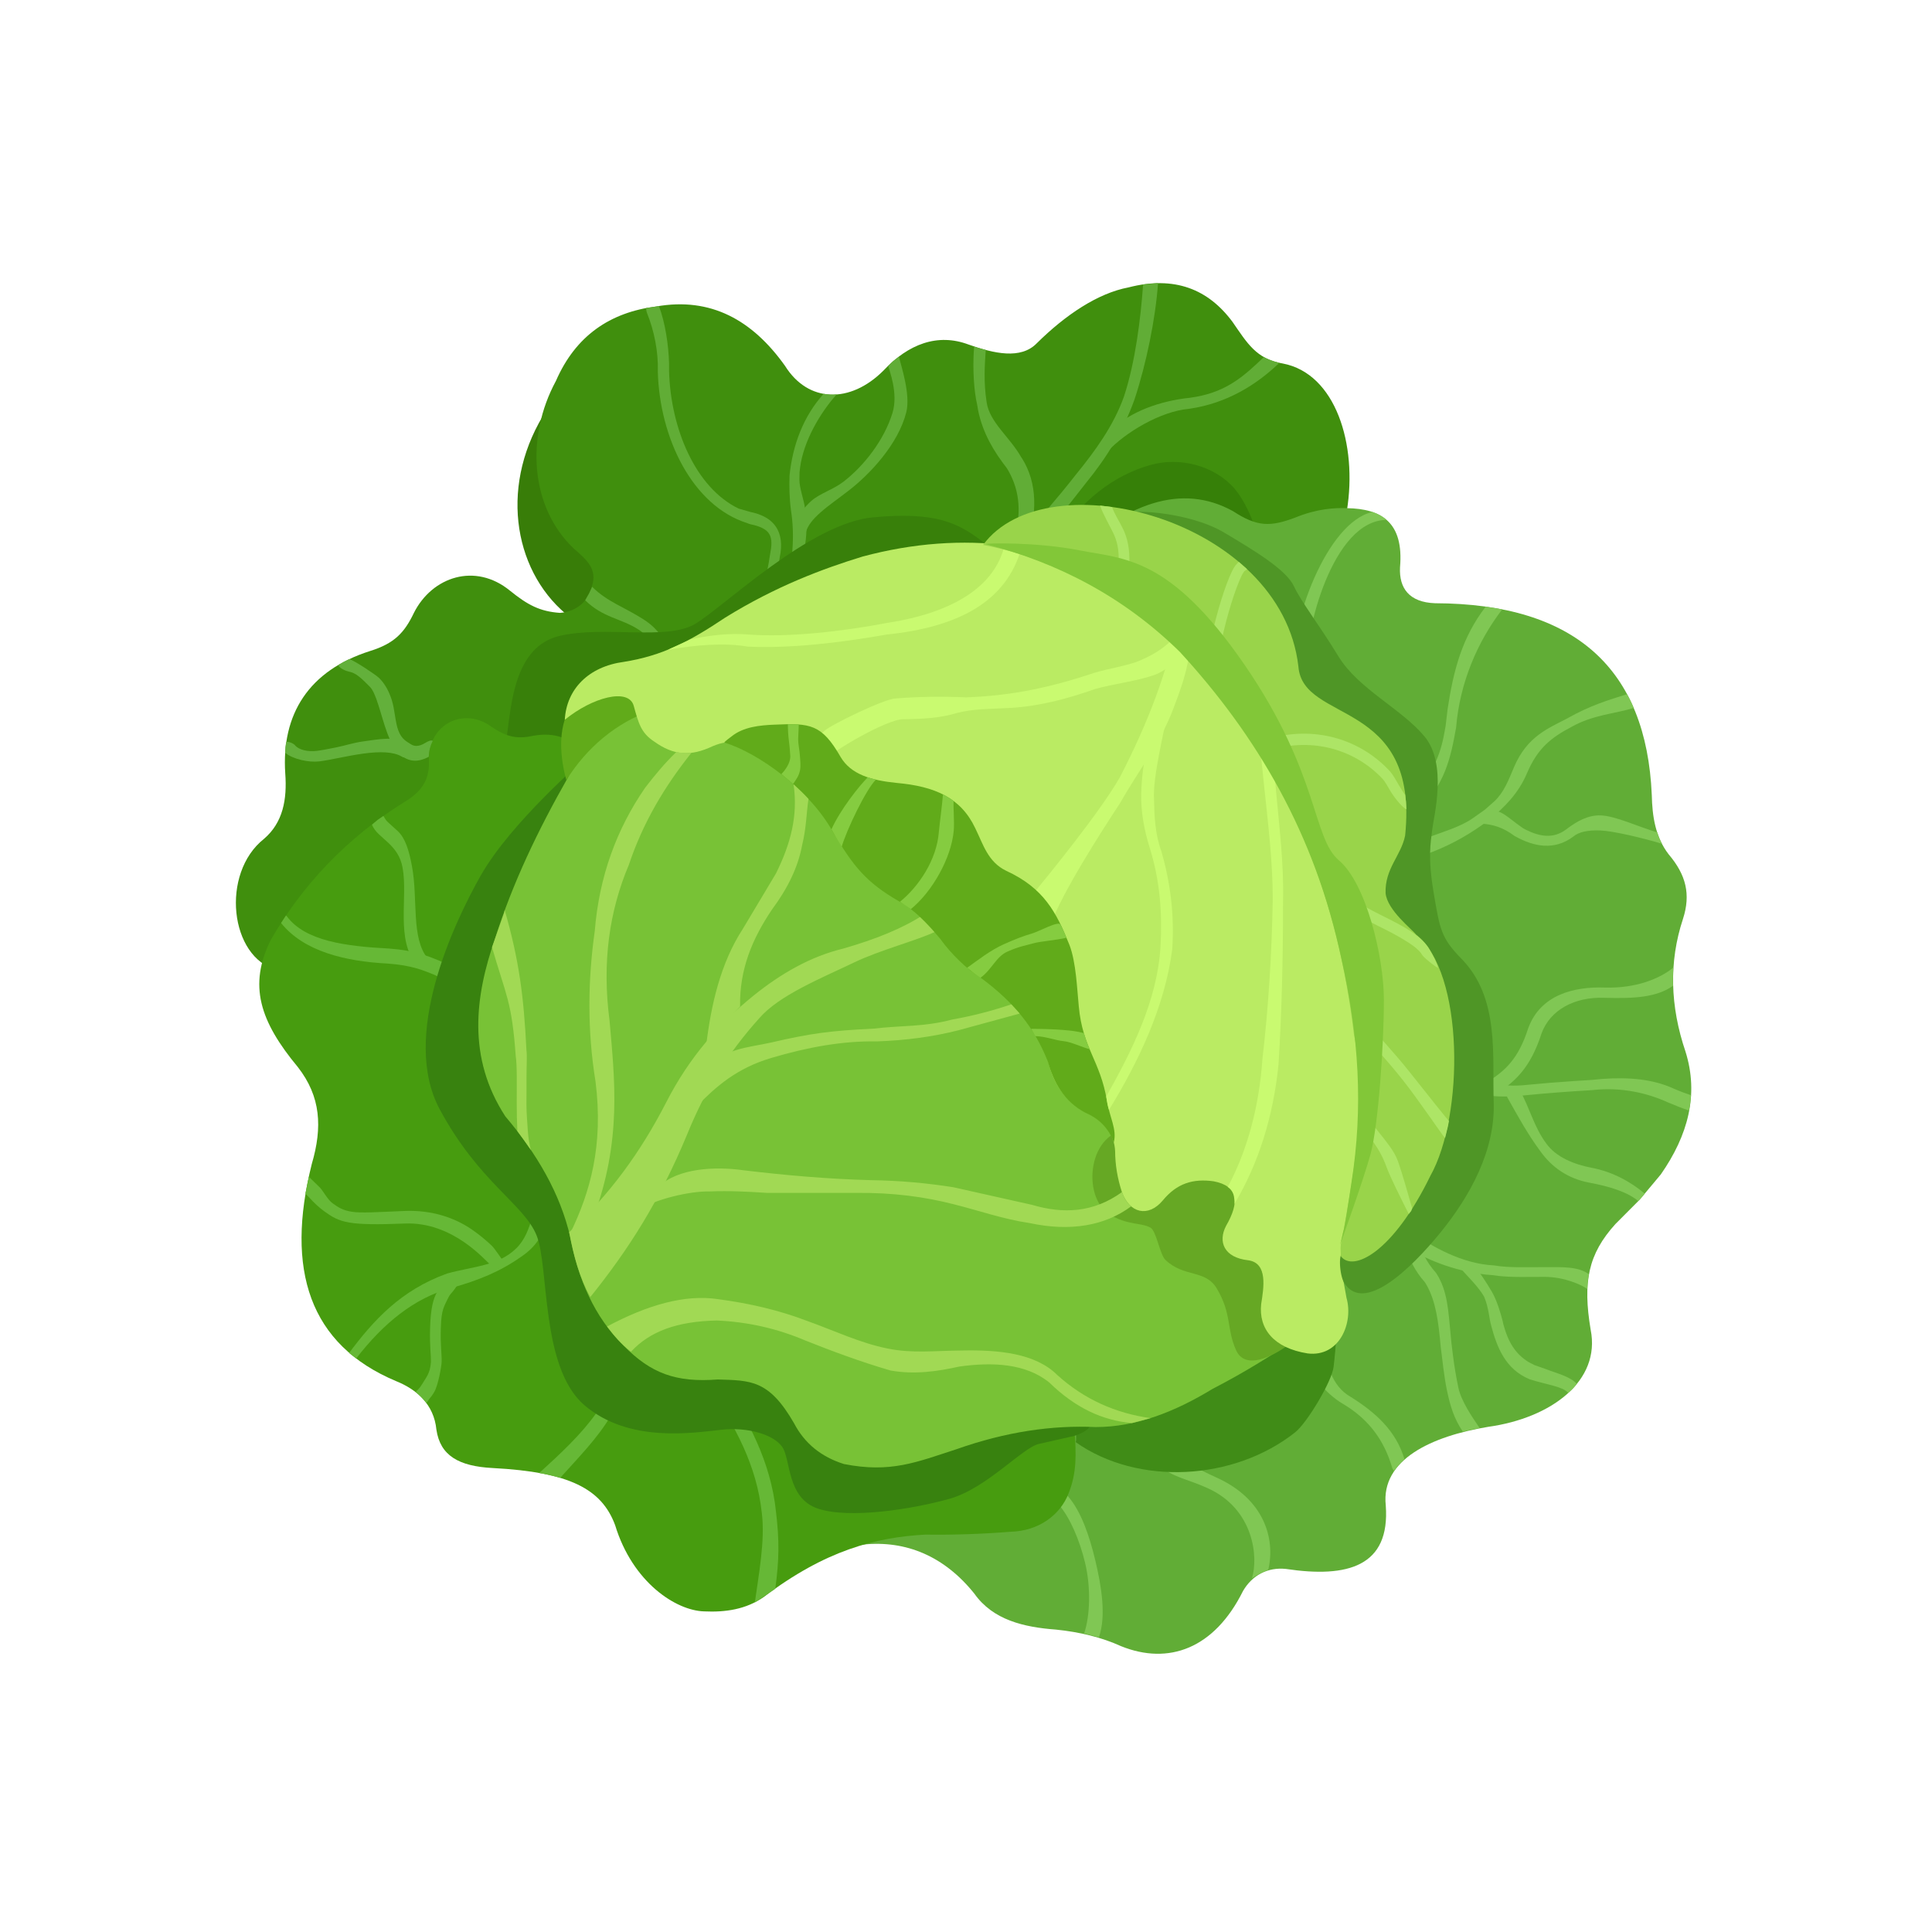 <?xml version="1.0" encoding="UTF-8" standalone="no"?>
<!-- Created with Inkscape (http://www.inkscape.org/) -->

<svg
   version="1.1"
   id="svg1"
   width="5333.333"
   height="5333.333"
   viewBox="0 0 5333.333 5333.333"
   sodipodi:docname="svg.svg"
   inkscape:version="1.3.2 (091e20ef0f, 2023-11-25)"
   xmlns:inkscape="http://www.inkscape.org/namespaces/inkscape"
   xmlns:sodipodi="http://sodipodi.sourceforge.net/DTD/sodipodi-0.dtd"
   xmlns="http://www.w3.org/2000/svg"
   xmlns:svg="http://www.w3.org/2000/svg">
  <defs
     id="defs1" />
  <sodipodi:namedview
     id="namedview1"
     pagecolor="#505050"
     bordercolor="#ffffff"
     borderopacity="1"
     inkscape:showpageshadow="0"
     inkscape:pageopacity="0"
     inkscape:pagecheckerboard="1"
     inkscape:deskcolor="#d1d1d1"
     inkscape:zoom="0.21243749"
     inkscape:cx="2664.3131"
     inkscape:cy="2666.6667"
     inkscape:window-width="3440"
     inkscape:window-height="1363"
     inkscape:window-x="0"
     inkscape:window-y="40"
     inkscape:window-maximized="1"
     inkscape:current-layer="group-R5">
    <inkscape:page
       x="0"
       y="0"
       inkscape:label="1"
       id="page1"
       width="5333.333"
       height="5333.333"
       margin="0"
       bleed="0" />
  </sodipodi:namedview>
  <g
     id="g1"
     inkscape:groupmode="layer"
     inkscape:label="1">
    <g
       id="group-R5">
      <g
         id="g70">
        <path
           id="path3"
           d="m 11746.5,27356.6 c -1112.5,937.4 -1389.1,2736.2 -387,4254.5 l 1367.8,-2937.2 103.8,-1482.6 -1084.6,165.3"
           style="fill:#387d08;fill-opacity:1;fill-rule:evenodd;stroke:none"
           transform="matrix(0.133,0,0,-0.133,0,5333.333)" />
        <path
           id="path4"
           d="m 11620,27379.4 c 267.1,16.7 571.7,173.7 662.9,543 121.4,357.9 -91.2,548.3 -371.6,790.2 -907.9,859.2 -1002.8,2317.6 -372.3,3481.7 406.2,932 1118.4,1424.2 2085.2,1545.5 1128,197.9 1991.8,-280.6 2670.1,-1233.9 479.8,-768.2 1353.9,-787.1 2043.3,-96.3 518.7,552.9 1125.7,779.6 1764.4,540 528.3,-188.1 1085.2,-314.7 1416.3,25 596.7,590.8 1269.2,1040.5 1904.2,1160.3 957.3,247.2 1655.5,-36.4 2159.5,-715.9 303.9,-438.3 491.5,-771.2 1044.8,-863.8 1095.6,-208.5 1551,-1677.5 1328.8,-3053.1 L 23149.5,28144.6 12793.5,25701.1 11911.3,24220 5750.72,19966.3 c -983.73,253.3 -1176.5,2007.4 -270.76,2723.3 395.1,339 480.46,819.8 440.72,1357.5 -81.67,1224.8 484.14,2136.3 1764.39,2542.1 497.38,155.4 708.54,376.1 905.73,790.2 380.4,754.6 1275.83,1048.1 1993.9,461.1 373.1,-301.9 623.2,-430.8 1035.3,-461.1"
           style="fill:#408f0d;fill-opacity:1;fill-rule:evenodd;stroke:none"
           transform="matrix(0.133,0,0,-0.133,0,5333.333)" />
        <path
           id="path5"
           d="m 21908.3,28839.2 c 497.4,879 1230.2,1400 1964.5,1608.5 610,174.5 1326.6,-7.5 1745.3,-482.3 166.2,-194.9 297.2,-458.8 387,-693.9 l -1331,246.5 -2765.8,-678.8"
           style="fill:#368008;fill-opacity:1;fill-rule:evenodd;stroke:none"
           transform="matrix(0.133,0,0,-0.133,0,5333.333)" />
        <path
           id="path6"
           d="m 16543,28952.2 c -77.2,25.1 -39.7,155.5 -16.1,237.4 65.4,226 139,360.2 314.1,514.9 172.9,152.5 459.9,238.2 666.6,398.2 424.6,327.6 841.8,860 1016.1,1425 127.3,411.7 -69.9,895.6 -87.5,972.9 64.7,78.2 138.3,142.6 223.7,191.1 38.9,-173.6 245,-775 150.8,-1148.1 -167.8,-664.3 -757.1,-1287.7 -1195.6,-1626 -224.5,-173.6 -422.4,-309.4 -585.7,-454.2 -161.9,-142.6 -262.7,-270.8 -302.4,-408 -23.6,-81.9 -106,-128.9 -184,-103.2"
           style="fill:#61ad36;fill-opacity:1;fill-rule:evenodd;stroke:none"
           transform="matrix(0.133,0,0,-0.133,0,5333.333)" />
        <path
           id="path7"
           d="m 17911.6,8041 c 898.4,94.8 1695.2,-246.4 2313.2,-1020 386.3,-545.2 1024.2,-694.6 1696.7,-744.7 484.9,-50 938.1,-157.7 1346.5,-343.5 985.2,-397.4 1935.1,-55.4 2531.8,1145.1 192.8,330.7 512.8,496 888.8,458.1 1286.1,-193.4 2167.6,53.1 2074.2,1317.2 -103.8,953.3 953.5,1437.9 2127.1,1632.1 1311.8,182.7 2337.5,954.7 2125.6,2014.9 -166.3,992.7 -51.5,1570.6 514.3,2194.7 l 504.8,506.6 437.7,524.1 c 565.1,811.4 791.7,1655.5 511.4,2548.1 -319.3,942.6 -346.5,1860.3 -53.7,2749.1 168.5,516.4 63.3,922.1 -295.8,1345.3 -276.6,359.5 -339.9,787.2 -350.2,1231.6 -113.3,2612.6 -1579.7,3970 -4497.8,3979.9 -537.8,19 -749,312.4 -727.7,744.7 81.7,938.1 -389.2,1215.7 -1098.5,1228.6 -252.3,9.8 -624.6,-9.1 -1083,-198 -509.9,-189.6 -780,-194.1 -1284.7,135.8 -1059.5,584.7 -2219.1,186.5 -3482.4,-1023.1 l 5279.2,-5411.7 780.6,-6728.9 -2316.2,-3436.2 -5063.6,-2262.2 -2882,-916.1 3.7,-1671.5"
           style="fill:#61ad36;fill-opacity:1;fill-rule:evenodd;stroke:none"
           transform="matrix(0.133,0,0,-0.133,0,5333.333)" />
        <path
           id="path8"
           d="m 16412.1,27871.6 c -78,24.2 -114.1,-9.1 -91.3,73.5 122.2,440.6 182.5,1019.3 97.2,1560 -33.9,255.6 -38.3,490.7 -30.9,715.1 0,3.8 0,8.4 0.7,12.2 66.2,638.5 288.4,1227.8 707.1,1693.4 45.6,-8.4 86.1,-12.9 130.9,-15.2 44.9,-2.2 94.2,-2.2 138.4,1.5 -340.7,-379.1 -684.3,-966.1 -756.4,-1508.3 l -12.5,-103.9 -3,-154.7 c -2.2,-165.4 93.5,-421.7 116.3,-592.3 94.9,-597.6 -42,-1101.2 -238.4,-1597.9 -12.5,-31.9 19.9,-107.7 -58.1,-83.4"
           style="fill:#61ad36;fill-opacity:1;fill-rule:evenodd;stroke:none"
           transform="matrix(0.133,0,0,-0.133,0,5333.333)" />
        <path
           id="path9"
           d="m 15882.3,27792.7 c -36,225.2 59.6,491.4 86.8,712.9 l 34.6,209.3 c 25,185.8 -13.2,282.1 -68.4,343.5 -63.3,69.8 -175.9,122.9 -353.9,159.3 -14.7,3 -61.8,18.2 -75.1,25.8 -1138.2,360.9 -1815.1,1770.7 -1852.6,3138.8 0,2.3 0,7.6 0,9.9 12.5,398.9 -72.9,838.7 -228.1,1221 -7.4,17.4 -14.8,76.6 -15.5,94 l 267.1,38.7 c 132.4,-350.4 199.4,-813 209.7,-1187.6 v -160 c 32.4,-1193.7 548.9,-2423 1445.1,-2854.5 l 238.3,-68.3 117,-28.8 c 140.6,-43.2 270.1,-107.7 365.7,-213.9 136.1,-150.1 181.7,-354.1 148.6,-603.6 -0.7,-3.1 -1.4,-8.4 -2.2,-11.4 -52.9,-262.4 -66.9,-519.5 -27.2,-773.5 14,-85 -40.5,-166.1 -120.7,-180.5 -80.2,-13.7 -155.9,43.2 -169.2,128.9"
           style="fill:#61ad36;fill-opacity:1;fill-rule:evenodd;stroke:none"
           transform="matrix(0.133,0,0,-0.133,0,5333.333)" />
        <path
           id="path10"
           d="m 13613.9,26522.4 c -148.6,164.6 -58.8,317 -364.9,513.4 -362,232.1 -736.5,242.7 -1102.9,606 l 78.7,139.5 65.5,138.8 c 317.1,-314 668.8,-420.1 1063.9,-674.2 197.2,-126.6 271.5,-222.2 384.1,-357.2 65.5,-78.1 134.6,-222.9 167.7,-259.3 l -143.5,-53.9 -148.6,-53.1"
           style="fill:#61ad36;fill-opacity:1;fill-rule:evenodd;stroke:none"
           transform="matrix(0.133,0,0,-0.133,0,5333.333)" />
        <path
           id="path11"
           d="m 10522.9,24843.4 c 89.8,626.4 153.1,1834.5 1086.8,2056.7 932.9,223 2227.9,-106.2 2823.9,253.3 595.2,358.7 2382.4,2089.3 3685.5,2209.1 1303.8,119.8 1773.9,-104.6 2333.1,-549.8 553.3,-439.9 225.1,-701.5 192.8,-701.5 -31.7,0 -5616.2,-1146.6 -5744.9,-1368.8 -128.8,-222.2 -1190.5,-633.3 -1239.1,-650 -48.5,-17.4 -707.8,-188 -756.4,-291.2 -48.5,-102.4 -434.8,-752.3 -466.4,-821.3 -32.4,-68.2 -289.9,-222.2 -354.7,-273.8 -64,-50.8 -337.7,0 -385.5,-16.6 -48.6,-17.5 -451.1,16.6 -483.4,0 -31.7,-17.5 -450.3,-40.2 -659.3,-51.6 l -32.4,205.5"
           style="fill:#38800a;fill-opacity:1;fill-rule:evenodd;stroke:none"
           transform="matrix(0.133,0,0,-0.133,0,5333.333)" />
        <path
           id="path12"
           d="m 22501.3,6196.7 c 125.1,361.7 142,953.3 22.8,1456.1 -119.2,502.7 -326.6,958.5 -537.1,1204.2 -55.2,63.7 -50.7,163.1 9.6,220.7 59.6,58.4 125.8,17.5 180.2,-46.2 256.1,-297.3 432,-791 557.8,-1321.1 125.8,-529.4 229.5,-1145.1 75,-1592.6 l -308.3,78.9"
           style="fill:#80c754;fill-opacity:1;fill-rule:evenodd;stroke:none"
           transform="matrix(0.133,0,0,-0.133,0,5333.333)" />
        <path
           id="path13"
           d="m 22299.7,10441.3 c 42,-533.2 48.6,-908.6 -117.7,-1331 -174.4,-455.7 -621.7,-787.9 -1211.1,-803.1 -574.6,-46.2 -1191.2,-67.5 -1765.8,-59.1 -1031.6,-55.4 -2078.6,-329.2 -3350,-1293.1 -370.1,-258.5 -794.6,-321.5 -1243.5,-300.3 -581.2,18.2 -1481.8,599.1 -1844.5,1790.5 -279.6,753.1 -949.9,1101.2 -2537,1184.6 -713.69,36.4 -1093.35,261.6 -1172.08,796.3 -52.24,530.1 -415.72,838 -834.37,1006.4 -1806.32,757.6 -2302.97,2313.7 -1752.61,4507.7 225.15,765.2 187.62,1400.7 -288.42,2011.2 -790.22,952.5 -1033.76,1698.7 -559.19,2645.9 647.48,1121.6 1564.99,2115.1 2815.8,2885.6 356.12,223.7 479.73,480.8 462.81,841 -13.25,756.1 735.03,1110.3 1300.06,690.9 193.6,-125.9 423.9,-276 814.5,-195.7 677.7,142.6 1145.6,-186.5 1192.7,-856.2 l -905,-4657.1 2685.6,-6490.8 4013.6,-2194 4296.2,-179.7"
           style="fill:#479c0f;fill-opacity:1;fill-rule:evenodd;stroke:none"
           transform="matrix(0.133,0,0,-0.133,0,5333.333)" />
        <path
           id="path14"
           d="m 21106.3,28619.3 c -76.5,28.8 -117,118.3 -89.8,199.5 203.1,603.6 148.7,1085.9 -78,1494.7 l -41.9,71.3 c -267.8,344.3 -496.6,719.7 -596,1202 l -13.2,83.4 -28.7,142.6 c -60.3,341.3 -67,782.6 -39.7,1091.3 l 129.5,-36.4 111.8,-31.9 c -21.3,-295.7 -47.1,-665 16.9,-1075.3 0.7,-3.1 1.5,-8.4 1.5,-11.4 61.1,-415.6 484.1,-723.5 717.4,-1139.1 4.4,-7.6 11,-13.6 16.1,-22 321.6,-513.4 326.7,-1145.1 81.7,-1873.9 -27.2,-81.9 -111.8,-124.4 -187.6,-94.8"
           style="fill:#61ad36;fill-opacity:1;fill-rule:evenodd;stroke:none"
           transform="matrix(0.133,0,0,-0.133,0,5333.333)" />
        <path
           id="path15"
           d="m 21184.3,28650.4 c -60.3,57.6 -64.8,157 -10.3,220.7 381.9,448.9 765.9,875.9 1149.3,1368.8 405.4,496.8 790.9,1024.6 1006.5,1632.8 235.5,716.7 345.8,1614.6 396.6,2324.4 l 151.6,12.1 158.1,16 c -52.9,-744 -242.8,-1668.4 -485.6,-2407.1 -231.7,-655.2 -586.4,-1221.7 -1005,-1735.1 -383.4,-493.7 -768.2,-968.5 -1153,-1421.2 -54.4,-64.5 -147.9,-69 -208.2,-11.4"
           style="fill:#61ad36;fill-opacity:1;fill-rule:evenodd;stroke:none"
           transform="matrix(0.133,0,0,-0.133,0,5333.333)" />
        <path
           id="path16"
           d="m 22982.5,30873.9 c -58.1,60.7 -58.1,160.1 -0.7,221.5 389.2,416.3 979.3,648.4 1597.4,734.8 l 116.9,13.7 132.5,21.2 c 646.7,116.1 1005.8,441.4 1403.1,823.6 94.2,-53.1 203.8,-88 320.8,-120.6 -465.8,-448.2 -1079.4,-837.2 -1864.5,-951.7 l -8,-1.5 c -594.6,-51.6 -1320.8,-488.4 -1690.9,-884.3 -56.6,-61.4 50.8,82.7 -6.6,143.3"
           style="fill:#61ad36;fill-opacity:1;fill-rule:evenodd;stroke:none"
           transform="matrix(0.133,0,0,-0.133,0,5333.333)" />
        <path
           id="path17"
           d="m 28342.6,22386.3 c -62.5,54.6 -72.1,153.2 -20.6,219.9 199.4,260.1 432.7,508.9 745.4,766 l 133.1,106.1 90.5,86.5 c 384.8,387.5 583.5,788.7 674.7,1254.3 l 39.8,214.7 40.4,346.5 c 124.4,823.6 304.6,1494.8 790.3,2127.2 l 343.6,-55.3 c -517.3,-673.4 -880.8,-1531.2 -955.8,-2442 -0.7,-4.5 -1.5,-9.8 -2.2,-15.1 -107.4,-599.1 -225.2,-1210.4 -833.6,-1757.9 -3,-2.3 -6.7,-5.3 -8.9,-6.8 -364.2,-281.4 -617.3,-546.1 -829.2,-822.1 -51.5,-66.7 -144.2,-76.6 -207.5,-22"
           style="fill:#80c754;fill-opacity:1;fill-rule:evenodd;stroke:none"
           transform="matrix(0.133,0,0,-0.133,0,5333.333)" />
        <path
           id="path18"
           d="m 28445.6,22029.1 c -31.6,79.6 3,171.4 78,205.5 337,151.7 682.8,324.6 1114.7,480.8 299.5,118.3 640.1,208.6 910.2,387.6 l 269.3,190.3 200.8,176.7 c 196.5,184.3 293.6,440.6 408.4,713.6 273.7,640.8 718.8,801.6 1100.7,1004.9 484.9,273 852.8,380.7 1243.5,503.5 51.5,-91.7 98.5,-186.5 137.6,-285.1 -394.4,-124.4 -840.3,-138.8 -1298,-397.4 -413.5,-219.2 -693.8,-435.3 -915.3,-954 -183.2,-436.1 -484.1,-721.2 -772.5,-960.9 l -5.9,-4.5 c -387,-289.7 -750.5,-500.6 -1180.2,-668.9 -422.3,-153.2 -749,-317.8 -1098.5,-474.8 -75,-34.1 -161.1,3.8 -192.8,82.7"
           style="fill:#80c754;fill-opacity:1;fill-rule:evenodd;stroke:none"
           transform="matrix(0.133,0,0,-0.133,0,5333.333)" />
        <path
           id="path19"
           d="m 32050.9,22547.1 c -204.5,11.3 -406.9,86.4 -602.6,194.9 -5.9,3 -11.7,6.8 -17.6,10.6 -234.8,176.7 -456.9,238.9 -677.7,251 -81.7,4.6 -40.5,49.3 -36,135 3.6,86.5 124.3,138 206.7,143.3 241.3,14.4 378.9,-156.2 645.3,-341.2 l 43.4,-31.1 58.1,-31.1 c 149.4,-75.1 288.4,-118.3 417.2,-125.2 143.5,-7.5 281.8,29.6 416.5,129.7 l 29.4,22.8 c 184.7,134.2 415,282.1 696,270 304.6,-12.9 762.3,-230.6 1168.4,-352.7 41.2,-121.3 38.3,-120.6 98.6,-235.8 -396.6,119 -1007.2,264.6 -1278,276 -275.2,11.4 -456.2,-37.1 -561.4,-125.1 l -6.6,-5.3 c -189.9,-141.1 -392.2,-196.4 -599.7,-185.8"
           style="fill:#80c754;fill-opacity:1;fill-rule:evenodd;stroke:none"
           transform="matrix(0.133,0,0,-0.133,0,5333.333)" />
        <path
           id="path20"
           d="m 35055.1,17050.4 c -122.2,41 -279.6,101.7 -442.2,171.4 -411.3,187.3 -955,322.3 -1571.6,251.8 l -7.4,-0.8 c -470.1,-27.3 -917.5,-61.4 -1343.5,-103.1 -556.2,-59.2 -1021.3,-44 -1436.2,216.9 -215.6,132.7 -430.5,210.8 -643.8,246.5 -4.5,0.7 -9.6,1.5 -13.3,3 -181,48.5 -313.4,156.2 -405.4,299.6 -46.3,71.2 -28.7,169.1 38.3,217.6 66.9,48.5 158.9,30.3 204.5,-40.9 47.8,-73.6 108.9,-129 195.7,-160.8 l 36.1,-11.4 83.1,-15.9 c 218.5,-47.8 436.3,-134.3 653.4,-268.5 358.3,-225.2 776.2,-328.4 1275.1,-274.5 323.7,31.8 658.5,59.1 1005,81.9 l 349.5,22 230.3,21.2 c 546,40.2 1047,-6 1463.5,-195.6 156,-67.5 261.2,-106.2 372.3,-142.6 -8.8,-108.5 -21.4,-215.4 -43.4,-317.8"
           style="fill:#80c754;fill-opacity:1;fill-rule:evenodd;stroke:none"
           transform="matrix(0.133,0,0,-0.133,0,5333.333)" />
        <path
           id="path21"
           d="m 30781,17408.4 c -40.5,74.3 -16.2,170.6 54.4,213.1 417.9,254 681.3,508.1 883.7,1136 251.6,690.9 939.6,869.1 1592.9,844.8 643.1,-18.9 1142.7,186.6 1419.3,414.9 -8.1,-124.4 -11,-251.1 -7.3,-378.5 -337.7,-238.8 -797.6,-266.9 -1425.2,-248.7 -618.8,22.7 -1125.7,-252.5 -1303.1,-740.2 -227.3,-705.3 -544.4,-1014.7 -1014.6,-1299.8 -69.9,-43.2 -160.4,-16.7 -200.1,58.4"
           style="fill:#80c754;fill-opacity:1;fill-rule:evenodd;stroke:none"
           transform="matrix(0.133,0,0,-0.133,0,5333.333)" />
        <path
           id="path22"
           d="m 34002.2,15172 c -214.9,182 -582,301.8 -1027.2,383.7 -419.3,81.9 -758.5,302.6 -1008.7,656.7 -265.6,358.7 -473.8,744 -675.4,1101.2 -42,73.5 -19.2,169.9 50,214.6 69.9,44 160.4,20.5 202.3,-53.8 206,-364.8 293.6,-760.7 547.5,-1103.5 206,-292.7 588.6,-439.1 936.6,-507.3 445.9,-81.9 832.2,-301.8 1110.3,-537.7 -64.8,-83.4 -67,-79.6 -135.4,-153.9"
           style="fill:#80c754;fill-opacity:1;fill-rule:evenodd;stroke:none"
           transform="matrix(0.133,0,0,-0.133,0,5333.333)" />
        <path
           id="path23"
           d="m 32946.4,13344.3 c -113.4,88 -481.2,252.5 -880,253.3 -331.1,0.7 -675.5,-12.9 -972.7,20.5 l -116.3,15.9 -133.2,10.6 c -703.4,77.4 -1309.6,348.9 -1616.4,556.6 -421.6,266.2 -707.1,621.2 -948.5,989.7 -46.3,70.5 -30.1,168.4 36.8,217.7 67,49.3 158.2,31.8 204.6,-39.5 229.5,-350.3 487.1,-665.1 860.8,-901.7 326,-220.7 946.2,-598.3 1626.1,-631.7 5.9,-0.7 11,-0.7 16.9,-2.3 292.9,-50 674,-32.6 1050,-33.3 337.7,-0.8 687.9,18.9 905,-149.4 -17.7,-85 -31.7,-185.8 -33.1,-306.4"
           style="fill:#80c754;fill-opacity:1;fill-rule:evenodd;stroke:none"
           transform="matrix(0.133,0,0,-0.133,0,5333.333)" />
        <path
           id="path24"
           d="m 30363.1,10384.4 c -184.7,270 -262.7,539.2 -326.7,839.5 -63.3,296.5 -93.5,614.3 -133.9,927.5 l -0.8,6.8 c -44.9,518.7 -103,935.8 -290.6,1268 l -35.3,59.2 -73.6,87.2 c -183.2,234.3 -283.3,470.9 -339.9,706.8 -20.6,84.1 27.2,169.1 105.9,190.3 78,22 159,-28.8 178.8,-112.2 53.7,-223 152.3,-445.2 353.2,-670.4 5.1,-6.1 10.3,-12.2 14.7,-19.7 234,-365.6 245.8,-783.4 292.8,-1250.6 l 18.4,-196.4 29.5,-237.4 c 28.7,-234.3 70.6,-483.1 115.5,-691.6 58.9,-274.5 285.5,-604.4 439.2,-830.4 -55.9,-9.1 -300.2,-60.7 -347.2,-76.6"
           style="fill:#80c754;fill-opacity:1;fill-rule:evenodd;stroke:none"
           transform="matrix(0.133,0,0,-0.133,0,5333.333)" />
        <path
           id="path25"
           d="m 32548.3,11191.3 c -118.5,135 -461.3,171.4 -793.2,279.1 -2.9,0.7 -7.3,3 -11,3.8 -497.4,207.8 -673.2,659 -793.9,1114 -1.5,6.1 -2.2,12.1 -3.7,17.4 -32.3,94.1 -45.6,358.8 -144.2,584.7 -118.4,205.6 -370.1,449 -443.7,535.5 -53.7,64.4 -13.2,38.6 47.1,96.3 60.4,57.6 153.1,52.3 207.5,-12.2 89.8,-106.1 231,-313.9 355.4,-527.8 103.7,-179.7 178.8,-440.6 222.2,-608.2 l 10.3,-51.6 c 102.3,-384.5 255.3,-624.9 525.3,-792.5 l 124.4,-63.7 230.3,-81.1 c 236.2,-91.8 512.8,-155.5 647.5,-309.4 -56.7,-72.1 -94.2,-116.8 -180.3,-184.3"
           style="fill:#80c754;fill-opacity:1;fill-rule:evenodd;stroke:none"
           transform="matrix(0.133,0,0,-0.133,0,5333.333)" />
        <path
           id="path26"
           d="m 25985.2,7343.3 c 136.9,436.1 39,1437.1 -919,1868.7 -420.8,193.3 -775.5,237.3 -976.3,469.4 -206.8,239.6 -297.3,537.7 -353.2,961.6 -11.8,85.7 44.9,164.6 125.1,176.7 80.2,12.1 155.2,-47.8 166.3,-132.7 52.9,-402 249.4,-571.1 395.8,-740.9 153,-176.7 393.6,-316.3 818.2,-510.4 996.2,-444.4 1233.1,-1270.3 1082.3,-1917.2 -112.6,-43.2 -225.9,-102.4 -339.2,-175.2"
           style="fill:#80c754;fill-opacity:1;fill-rule:evenodd;stroke:none"
           transform="matrix(0.133,0,0,-0.133,0,5333.333)" />
        <path
           id="path27"
           d="m 28897.4,9629.8 c -167,583.2 -492.2,993.5 -939.6,1280.1 l -158.9,98.6 c -367.9,251.8 -594.5,580.2 -660,986.7 -14,84.9 40.5,166 120.7,180.5 79.4,14.4 209.7,62.1 222.9,-22.8 55.9,-344.3 145,-816.8 553.3,-1047.3 l 7.4,-3.8 c 516.5,-326.1 932.9,-702.2 1106.6,-1285.4 -77.3,-79.7 -155.3,-158.5 -216.4,-251 l -36,64.4"
           style="fill:#80c754;fill-opacity:1;fill-rule:evenodd;stroke:none"
           transform="matrix(0.133,0,0,-0.133,0,5333.333)" />
        <path
           id="path28"
           d="m 15667.5,6839 c 78.7,574.9 214.8,1281.7 145.6,1848.9 -103.7,1001.1 -565,1832.2 -1105.1,2626.2 -47.8,69.8 95.7,227.6 161.2,278.4 66.2,50 95.6,-87.2 130.2,-141.8 518.7,-821.4 997,-1672.2 1106.6,-2725.6 72.1,-600.6 66.9,-1008.6 -14.7,-1601.7 L 15667.5,6839"
           style="fill:#66b836;fill-opacity:1;fill-rule:evenodd;stroke:none"
           transform="matrix(0.133,0,0,-0.133,0,5333.333)" />
        <path
           id="path29"
           d="m 11191.8,9526.7 c 873.3,793.2 1751.8,1628.9 1596.6,2680 -12.5,85.7 -55.2,203.3 25,216.9 80.2,13.7 156,-44.7 168.5,-130.4 195.7,-1289.2 -576.9,-2002.1 -1353.8,-2866.6 -160.4,44 -304.6,79.6 -436.3,100.1"
           style="fill:#66b836;fill-opacity:1;fill-rule:evenodd;stroke:none"
           transform="matrix(0.133,0,0,-0.133,0,5333.333)" />
        <path
           id="path30"
           d="m 9764.36,18928.9 c -25.01,298 -108.9,477 -228.09,606.7 -124.35,136.5 -299.46,231.3 -531.96,336.7 -228.83,91 -461.33,191.9 -947.68,227.5 -891.76,46.3 -1748.93,251 -2222.77,842.6 l 0.74,1.5 101.53,155.5 c 7.36,-6.1 13.98,-13.7 20.6,-22 380.4,-506.6 1207.41,-617.4 2117.56,-665.1 531.96,-38.7 795.37,-151.7 1038.91,-249.5 494.44,-223 882.93,-467.9 944,-1206.6 7.4,-85.7 -52.2,-161.5 -133.18,-169.1 -80.93,-7.6 -152.3,56.1 -159.66,141.8"
           style="fill:#66b836;fill-opacity:1;fill-rule:evenodd;stroke:none"
           transform="matrix(0.133,0,0,-0.133,0,5333.333)" />
        <path
           id="path31"
           d="m 7245.07,12017.1 c 498.12,665.1 1062.46,1300.7 2037.36,1651 554.77,151.7 1058.77,157.8 1430.37,519.5 356.8,346.6 337.7,913.1 590.1,1408.3 39,75.8 128,103.9 199.4,62.9 71.3,-40.9 97.8,-136.5 59.6,-212.3 -217.1,-425.5 -108.2,-1012.4 -754.2,-1437.1 -417.9,-295.8 -877.06,-486.9 -1451.69,-644.6 -755.64,-206.3 -1397.24,-728.1 -1962.31,-1459.9 l -148.63,112.2"
           style="fill:#66b836;fill-opacity:1;fill-rule:evenodd;stroke:none"
           transform="matrix(0.133,0,0,-0.133,0,5333.333)" />
        <path
           id="path32"
           d="m 10464.1,13913.8 -3.7,2.3 z m -200.9,-127.4 c -23.5,9.9 -41.2,23.5 -47.8,28.8 -39.7,31.9 -106.7,103.9 -206.8,198 -96.35,91 -224.38,201.7 -379.62,308.6 -311.97,212.4 -729.15,403.5 -1226.53,383 -580.53,-23.5 -918.25,-18.2 -1147.07,19.7 -242.81,41 -363.48,119.8 -506.21,220.7 -125.83,88.7 -236.19,195.7 -319.33,287.4 -80.2,88.8 -62.55,51.6 -89.77,101.6 l 70.64,340.6 231.77,-225.3 c 72.84,-80.4 161.13,-254 264.14,-326.8 125.08,-88.8 206.02,-141.1 388.49,-172.2 196.45,-32.6 518.72,-9.1 1101.45,15.2 576.84,23.5 1048.47,-146.4 1391.35,-380.7 172.16,-117.6 311.99,-239.7 415.69,-336.7 72.9,-69 203.8,-280.6 236.9,-312.5 l 11.8,-12.1 7.4,-2.3 c 72.1,-38.7 -51.5,-17.4 -87.6,-94.8 -22.1,-47 15.5,-42.4 -32.4,-49.3 -36.8,-6.1 -65.4,4.6 -76.5,9.1"
           style="fill:#66b836;fill-opacity:1;fill-rule:evenodd;stroke:none"
           transform="matrix(0.133,0,0,-0.133,0,5333.333)" />
        <path
           id="path33"
           d="m 22326.2,10167.5 c 1292,-912.3 3288.2,-804.6 4558.9,206.3 239.1,189.6 762.2,1054.1 795.3,1360.5 35.3,318.5 145,1164.8 -120.6,1305.1 -140.6,74.3 -439.3,34.2 -571,-36.4 -1056.6,-565.7 -2130.8,-1128.4 -3183,-1728.3 -450.2,-257.8 -1041.1,-329.9 -1412.6,-587 -7.4,-13.6 -8.1,-16.6 -8.9,-18.2 -114,-72.8 -15.4,-399.6 -58.1,-502"
           style="fill:#408c17;fill-opacity:1;fill-rule:evenodd;stroke:none"
           transform="matrix(0.133,0,0,-0.133,0,5333.333)" />
        <path
           id="path34"
           d="m 12140.9,24377 c 0,-43.2 -1528.2,-1324.1 -2169.05,-2460.1 -557.72,-988.2 -1661.38,-3322.4 -845.4,-4840.7 815.97,-1517.5 1745.25,-1964.9 2010.15,-2615.6 265.6,-650.7 78,-2747.6 996.2,-3528.7 917.5,-781.1 2222,-574.8 2841.6,-507.3 534.1,59.1 1076.4,-93.3 1260.3,-354.2 183.3,-260.1 90.5,-1066.2 743.9,-1283.1 652.6,-216.9 1950.5,-13.7 2726.1,203.2 774.7,216.9 1521.5,1067.8 1860.7,1140.6 323.8,70.5 693.9,160 714.5,160 692.3,227.5 197.1,469.4 81.6,769 -938.1,-195.7 -2815,-586.2 -3855.4,-433.8 -1040.4,151.7 -1938,1062.5 -2244.1,1214.1 -306.1,151.7 -1122.1,238.9 -1489.2,347.4 -367.2,108.4 -1019.8,715.1 -1223.6,932 -204.6,216.9 -674,1041.3 -816.7,1236.2 -142.8,195.6 -999.2,1757.1 -1019.8,1908.8 -20.6,151.6 -1366.3,2928 -897.7,3882 469.5,954.1 877.1,1995.3 1020.6,2255.4 142.7,260.1 285.4,845.6 264.8,910.8 -20.6,65.2 -197.1,311 -285.4,433.8 l 325.9,630.2"
           style="fill:#38820f;fill-opacity:1;fill-rule:evenodd;stroke:none"
           transform="matrix(0.133,0,0,-0.133,0,5333.333)" />
        <path
           id="path35"
           d="m 8627.59,11208 13.98,15.9 c 17.66,18.2 30.17,28.8 52.98,54.6 20.6,22.7 44.88,53.8 69.16,96.3 77.99,135.8 162.6,208.6 181,455.8 1.47,65.2 -5.89,154.7 -11.04,248 -6.62,113.7 -12.51,260.1 -6.62,461.8 11.77,402 64.01,605.2 150.1,752.3 38.26,64.5 72.1,103.2 119.19,162.3 33.11,41 62.54,82.7 90.51,145.6 34.58,78.1 122.87,111.5 195.71,74.3 73.58,-37.1 88.29,-81.1 53.71,-159.2 -42.68,-95.6 -89.03,-160 -130.97,-212.4 -30.9,-38.6 -72.1,-78.8 -94.91,-126.6 -93.45,-195.7 -149.36,-249.5 -160.4,-632.5 -5.89,-190.3 -0.74,-326.8 5.88,-433.8 5.89,-115.2 13.25,-194.9 11.04,-276 -2.2,-89.5 -72.11,-483.9 -152.3,-622.6 -36.06,-63.7 -73.58,-112.3 -105.22,-147.9 l -33.11,-50.1 -27.95,-32.6 c -64.76,86.5 -140.54,159.3 -220.74,226.8"
           style="fill:#66b836;fill-opacity:1;fill-rule:evenodd;stroke:none"
           transform="matrix(0.133,0,0,-0.133,0,5333.333)" />
        <path
           id="path36"
           d="m 8363.45,24392.9 c -158.93,107 -255.32,305.7 -325.21,491.5 -69.9,186.5 -130.24,414.8 -186.16,586.9 -61.8,194.2 -116.25,314.8 -172.9,371.6 -82.41,81.2 -150.84,154.7 -231.03,216.9 -76.52,60.7 -126.55,81.9 -220.73,104.7 -94.92,20.5 -223.68,103.9 -200.13,135.7 l 0.73,0.8 c 77.99,47 152.31,88 224.41,117.5 110.37,-32.6 547.42,-323 617.32,-392 120.66,-118.3 205.27,-278.4 261.19,-454.3 64.02,-199.5 69.9,-458.1 137.6,-637 67.69,-182 179.52,-229.1 253.1,-278.3 53.71,-35.7 147.15,-78.2 319.33,31.8 25.01,15.9 106.68,59.9 141.26,34.9 -50.03,-98.6 -78.72,-208.6 -83.14,-331.4 v 0 c -204.54,-109.2 -376.71,-106.2 -535.64,0.7"
           style="fill:#63b03b;fill-opacity:1;fill-rule:evenodd;stroke:none"
           transform="matrix(0.133,0,0,-0.133,0,5333.333)" />
        <path
           id="path37"
           d="m 5918.48,24475.6 v 0.8 c 6.62,112.2 0.73,122.8 22.8,219.1 12.51,25.8 153.05,-15.9 191.3,-75.1 32.38,-34.8 90.51,-69 172.18,-90.2 80.2,-21.2 175.11,-26.5 269.29,-15.2 108.89,13.7 242.81,40.2 405.41,72.8 155.25,30.4 368.62,97.9 541.53,121.4 332.57,45.5 693.1,121.3 961.65,-39.5 70.64,-42.4 95.66,-138 55.92,-213.1 -39.73,-75.8 -129.49,-102.3 -200.13,-59.9 -172.17,103.2 -458.39,108.5 -799.78,61.5 -331.84,-44.8 -669.56,-131.2 -909.42,-160.8 -219.26,-27.3 -546.68,43.2 -710.75,178.2"
           style="fill:#63b03b;fill-opacity:1;fill-rule:evenodd;stroke:none"
           transform="matrix(0.133,0,0,-0.133,0,5333.333)" />
        <path
           id="path38"
           d="m 11789.2,23964.5 c -620.2,-1088.3 -1151.5,-2195.5 -1516.4,-3352 -412.79,-1188.4 -580.54,-2460.9 216.3,-3684.2 654.8,-773.5 1138.2,-1598.6 1347.9,-2507.1 165.6,-873.7 495.2,-1648.7 1107.4,-2251.6 565,-573.3 1082.3,-768.2 1953.4,-701.5 682.1,-22 1062.5,-1.5 1584.2,-910 217.8,-416.4 563.6,-697 1034.5,-844.9 968.2,-191.1 1503.9,37.2 2334.6,307.2 1028.6,363.2 1986.6,501.3 2887.9,460.3 846.1,-0.8 1648.8,317.8 2431,793.3 626.1,323 1216.9,684 1780.5,1074.6 l 96.4,1918.6 -793.9,1970.3 -10782,9313.5 -1925.5,229.7 -1299.4,-639.3 -456.9,-1176.9"
           style="fill:#78c236;fill-opacity:1;fill-rule:evenodd;stroke:none"
           transform="matrix(0.133,0,0,-0.133,0,5333.333)" />
        <path
           id="path39"
           d="m 11859.1,25446.3 c -247.9,-359.5 -271.5,-926.7 -104.5,-1540.2 429,692.4 1055.1,1197.4 1743.1,1440.1 l -384.8,588.5 -626.2,-76.6 -627.6,-411.8"
           style="fill:#61ab1a;fill-opacity:1;fill-rule:evenodd;stroke:none"
           transform="matrix(0.133,0,0,-0.133,0,5333.333)" />
        <path
           id="path40"
           d="m 26698.9,12154.4 c -279.6,-194.9 -849.8,-505.1 -1042.6,-78.9 -201.6,443.7 -85.3,755.4 -403.2,1284.7 -237.6,396.6 -679.8,219.9 -1065.4,591.5 -113.3,109.2 -186.1,598.4 -308.3,667.4 -193.5,109.2 -481.9,46.3 -852.7,277.6 -584.2,362.5 -449.6,1756.3 449.5,1762.4 621.7,4.6 758.6,-346.6 1161.1,-427.7 334.8,-67.5 699.7,-53.1 1019,-125.9 1104.4,-252.5 1612.8,-3024.4 1183.9,-3803.2 -16.9,-5.3 -57.4,-88.7 -141.3,-147.9"
           style="fill:#66a824;fill-opacity:1;fill-rule:evenodd;stroke:none"
           transform="matrix(0.133,0,0,-0.133,0,5333.333)" />
        <path
           id="path41"
           d="m 11722.3,25160.4 c 577.5,470.2 1325.1,667.4 1431,290.5 99.4,-357.2 149.4,-563.5 426.8,-743.2 403.2,-289 752.7,-313.2 1214.7,-94.1 189.9,79.7 370.9,109.2 509.2,56.1 314.9,-151.6 604.8,-342 884.4,-542.9 464.3,-392.9 863.1,-832 1151.5,-1349.2 350.9,-581.6 734.3,-1130.7 1434,-1374.1 265.6,-139.6 469.4,-317 587.1,-549.9 224.5,-410.2 618.1,-661.3 1011,-949.4 607.7,-477.1 1194.9,-1054.2 1386.2,-1848.9 109.6,-450.5 348,-817.6 799,-1049.6 377.5,-194.2 573.2,-461.1 587.9,-799.3 1.5,-283.7 48.6,-566.5 141.3,-849.4 155.2,-437.6 544.5,-532.4 846.1,-175.2 297.3,361.8 632.8,458.1 1057.3,399.7 516.5,-98.6 540.1,-437.6 258.3,-924.5 -172.2,-329.1 -45.6,-659 461.3,-715.1 408.4,-57.7 320.8,-567.3 267.1,-908.5 -55.2,-515.7 261.9,-913.1 963.9,-1024.6 666.6,-81.9 953.5,641.6 807.1,1153.5 l -117.7,649.9 c -55.9,597.6 390.7,1145.1 697.5,1694.2 935.2,1592.6 969.8,3364.1 446.6,5247.1 -686.5,2876.5 -2226.4,5335.1 -5194.5,7096.1 -1815.9,977.5 -3764.3,1264.9 -5875.2,699.2 -815.2,-249.5 -1797.5,-613.5 -2857,-1270.3 -734.3,-491.4 -1291.3,-786.4 -2096.9,-915.3 -738.8,-98.6 -1192.7,-568.8 -1228,-1202.8"
           style="fill:#baeb63;fill-opacity:1;fill-rule:evenodd;stroke:none"
           transform="matrix(0.133,0,0,-0.133,0,5333.333)" />
        <path
           id="path42"
           d="m 11813.5,14524.3 c 837.3,778.9 1481.1,1657 2016,2699 481.9,943.4 1114,1650.2 1814.4,2215.2 565.1,454.3 1178,808.4 1852,971.5 673.2,192.6 1241.2,422.4 1668.7,701.5 105.9,-85.7 220,-175.2 238.4,-354.2 -384.1,-181.2 -1133.8,-374.6 -1672.4,-632.5 -686.5,-328.3 -1559.9,-681.7 -1971.2,-1158.7 -655.5,-728.1 -1122,-1490.2 -1495.8,-2407.8 -581.3,-1406.8 -1236.8,-2416.2 -2010.1,-3378.6 -231.1,412.6 -351,872.1 -440,1344.6"
           style="fill:#a1d954;fill-opacity:1;fill-rule:evenodd;stroke:none"
           transform="matrix(0.133,0,0,-0.133,0,5333.333)" />
        <path
           id="path43"
           d="m 24476.1,27415 c -211.9,-1218.7 -668,-2355.5 -1236.1,-3455.1 -415.7,-718.2 -1391.3,-1920.2 -1864.4,-2493.5 l 426,-571 c 231.8,658.2 1037.4,1914.1 1456.8,2552.6 328.9,593.8 845.4,1251.3 1109.6,1982.4 245,633.2 415,1191.4 298,1857.2 l -189.9,127.4"
           style="fill:#c9fa70;fill-opacity:1;fill-rule:evenodd;stroke:none"
           transform="matrix(0.133,0,0,-0.133,0,5333.333)" />
        <path
           id="path44"
           d="m 24379.8,26884.2 c -209.7,-247.3 -490.8,-405.8 -814.5,-531.6 -412.8,-126.7 -629.1,-136.6 -999.2,-265.5 -966.1,-311.7 -1701.1,-428.4 -2508.3,-461.8 -537.8,25 -1024.9,13.6 -1476.7,-22.8 -231.7,-11.3 -1325.1,-539.2 -1470.8,-672.6 l -249.4,-230.6 228.8,-404.9 c 169.2,213.1 1331,883.4 1658.4,877.4 384.9,4.5 766,22.7 1114.7,130.4 354.7,88.7 640.9,79.7 1099.3,103.9 618,35.7 1195.6,191.1 1767.3,392.9 387.8,109.9 896.2,166.8 1260.4,302.5 182.5,75.9 386.3,231.3 483.4,358 l -93.4,424.7"
           style="fill:#c9fa70;fill-opacity:1;fill-rule:evenodd;stroke:none"
           transform="matrix(0.133,0,0,-0.133,0,5333.333)" />
        <path
           id="path45"
           d="m 15033.2,24688.7 c 21.4,33.4 111.9,95.6 142.8,120.6 250.1,206.3 599.6,238.1 904.2,250.2 736.5,32.7 973.5,14.5 1367.1,-670.4 211.2,-360.2 633.5,-486.8 1164,-539.2 788,-69.7 1331,-305.6 1629.7,-937.3 168.5,-342 262.7,-702.2 645.3,-887.3 780.7,-359.5 1040.4,-860.7 1311.2,-1538.7 138.3,-360.2 157.4,-912.3 193.5,-1272.5 80.2,-878.2 443.6,-1119.4 585.6,-1965 53,-337.4 210.5,-587.7 141.3,-860 -105.2,292.8 -307.5,493.7 -589.4,615.1 -437.7,230.5 -656.3,617.3 -782.1,1070 -283.3,713.7 -713.7,1225.5 -1359.7,1709.4 -333.3,205.5 -647.5,523.3 -865.3,821.3 -265.6,326.9 -575.3,637 -854.2,783.4 -699,401.2 -952.1,734.1 -1373.7,1432.5 -476,879 -1551,1651.8 -2260.3,1867.9"
           style="fill:#61ab1a;fill-opacity:1;fill-rule:evenodd;stroke:none"
           transform="matrix(0.133,0,0,-0.133,0,5333.333)" />
        <path
           id="path46"
           d="m 23837.5,24684.9 c -94.2,-303.3 -142,-722 -151.6,-1070 -5.9,-339.8 52.3,-718.2 186.9,-1142.9 203.1,-659 253.1,-1331.7 214.8,-2012 -64.7,-1128.4 -600.3,-2181 -1126.4,-3117.6 12.5,-97.8 29.4,-191.9 56.6,-278.3 612.9,998 1160.4,2145.4 1313.4,3335.3 46.3,702.2 -36.1,1381.7 -229.6,2042.3 -126.5,344.3 -142.7,731.8 -148.6,1055.6 -32.4,476.3 215.6,1425 289.2,1879.2 l -404.7,-691.6"
           style="fill:#c9fa70;fill-opacity:1;fill-rule:evenodd;stroke:none"
           transform="matrix(0.133,0,0,-0.133,0,5333.333)" />
        <path
           id="path47"
           d="m 14655.8,18385.9 c 98.6,834.2 292.8,1717.7 767.4,2443.5 l 682.8,1142.1 c 305.3,615 459.8,1199.7 364.9,1850.4 108.2,-98.6 213.4,-198.7 309.8,-304.1 -43.4,-291.2 -44.2,-604.4 -131,-954.8 -83.9,-461.8 -303.1,-904 -619.5,-1330.9 -420.9,-620.4 -684.3,-1260.4 -668.8,-2023.4 -234.7,-232 -471.6,-571.8 -705.6,-822.8"
           style="fill:#a1d954;fill-opacity:1;fill-rule:evenodd;stroke:none"
           transform="matrix(0.133,0,0,-0.133,0,5333.333)" />
        <path
           id="path48"
           d="m 14350.4,24474.1 c -562.8,-705.3 -1006.5,-1452.3 -1298.6,-2325.9 -403.2,-951.8 -559.9,-2019.6 -399.5,-3235.2 100.8,-1186.9 267.8,-2487.5 -345.8,-4108.8 l -461.4,-282.2 c 399.5,828.9 685,1799.6 515.1,3132.9 -172.9,1065.5 -159,2102.9 -15.5,3120.6 92,1139.9 457.7,2121.9 1045.5,2974.3 210.5,273.1 406.2,508.9 648.3,743.2 92.7,-23.5 212.6,-26.5 311.9,-18.9"
           style="fill:#a1d954;fill-opacity:1;fill-rule:evenodd;stroke:none"
           transform="matrix(0.133,0,0,-0.133,0,5333.333)" />
        <path
           id="path49"
           d="m 14752.9,17896 c 167,433.8 810.1,464.9 1244.2,564.2 838.8,193.4 1225.1,245.7 2142.6,290.5 554,67.5 1046.2,32.6 1617.9,187.3 451.8,81.2 811.6,175.9 1233.9,316.2 l 173.7,-191.1 -1267,-345.8 c -535.7,-136.5 -1101.5,-211.6 -1693.8,-232 -714.4,12.9 -1447.3,-121.4 -2190.4,-342.1 -731.3,-216.1 -1158.1,-601.3 -1553.2,-1004.8 l 292.1,757.6"
           style="fill:#a1d954;fill-opacity:1;fill-rule:evenodd;stroke:none"
           transform="matrix(0.133,0,0,-0.133,0,5333.333)" />
        <path
           id="path50"
           d="m 13676.5,15473 c 387,376.9 1154.4,424 1759.2,336.7 864.5,-103.1 1741.6,-180.5 2642.9,-204.7 607,-8.4 1171.3,-62.2 1706.2,-146.4 l 1637.9,-366.3 c 635.7,-188.8 1266.2,-168.3 1865.2,265.5 44.1,-120.6 100.8,-223 190.5,-295.8 -548.9,-408.8 -1271.4,-525.6 -2096.9,-349.6 -578.3,87.2 -1031.6,254 -1596.7,395.1 -576.1,147.1 -1228,241.2 -2023.3,233.6 h -1843.9 c -384.8,25 -773.3,47 -1197.1,29.5 -394.3,9.9 -1121.3,-159.2 -1477.4,-387.5 l 433.4,489.9"
           style="fill:#a1d954;fill-opacity:1;fill-rule:evenodd;stroke:none"
           transform="matrix(0.133,0,0,-0.133,0,5333.333)" />
        <path
           id="path51"
           d="m 20852.5,28789.2 c -203.8,-876.7 -1094.1,-1410.6 -2441.3,-1618.4 -922,-175.1 -2044.7,-304.8 -2887.9,-239.6 -352.5,31.1 -779.2,-11.4 -1188.3,-101.6 l -476.8,-216.9 c 593,104.6 1190.5,150.1 1665.1,66 900.5,-38 1880.6,76.5 2890.8,252.5 1451.7,150.9 2473.7,667.4 2783.4,1789 l -345,69"
           style="fill:#c9fa70;fill-opacity:1;fill-rule:evenodd;stroke:none"
           transform="matrix(0.133,0,0,-0.133,0,5333.333)" />
        <path
           id="path52"
           d="m 25483.4,15464.7 c 418.7,781.9 652.6,1690.4 719.6,2659.6 127.3,1081.4 192.8,2184.8 214.1,3304.2 0,1531.1 -374.5,3182.1 -306.8,4665.5 l 426.7,-496.8 c -307.5,-991.2 133.2,-2665.6 93.5,-4197.5 0.7,-1146.7 -24.3,-2279.7 -93.5,-3389.2 -110.3,-1097.3 -417.9,-2061.2 -913.8,-2896.9 8.8,65.2 -7.4,107.6 -14.7,173.6 -22.8,87.2 -69.9,141.1 -125.1,177.5"
           style="fill:#c9fa70;fill-opacity:1;fill-rule:evenodd;stroke:none"
           transform="matrix(0.133,0,0,-0.133,0,5333.333)" />
        <path
           id="path53"
           d="m 13096.7,12044.5 c 389.2,418.6 947.7,630.2 1781.3,647.6 646.7,-28.1 1258.2,-168.4 1836.5,-414.8 561.4,-223 1136.7,-438.4 1770.2,-623.4 499.6,-88 969.1,-19 1432.6,83.4 672.5,92.5 1367.1,69 1861.5,-332.2 541.5,-527.8 1104.4,-787.9 1714.3,-841.7 l 387.8,102.3 c -727.7,101.7 -1376.6,389.8 -1932.9,891.9 -455.4,456.5 -1222.1,528.6 -1991.7,511.9 -540.8,-3.8 -1030.1,-64.5 -1536.3,41.7 -559.9,110 -1129.4,380.7 -1654,567.2 -601.9,231.3 -1225.1,371.6 -1861.5,456.6 -694.6,104.6 -1473,-123.6 -2304.5,-567.3 138.4,-183.5 289.9,-363.2 496.7,-523.2"
           style="fill:#a1d954;fill-opacity:1;fill-rule:evenodd;stroke:none"
           transform="matrix(0.133,0,0,-0.133,0,5333.333)" />
        <path
           id="path54"
           d="m 26829.1,26052.2 c -62.5,1135.3 718.9,3214 1657,3421.8 147.2,-52.3 189.8,-81.9 295,-164.6 -564.3,-3.8 -985.9,-584.7 -1266.2,-1260.4 -273.7,-660.5 -421.6,-1441.6 -392.2,-1978.6 4.4,-86.4 -57.4,-160.7 -138.3,-165.3 -80.9,-5.3 -150.8,60.7 -155.3,147.1"
           style="fill:#80c754;fill-opacity:1;fill-rule:evenodd;stroke:none"
           transform="matrix(0.133,0,0,-0.133,0,5333.333)" />
        <path
           id="path55"
           d="m 27899,13474.7 c 408.3,-650.6 1381,287.4 1987.3,1029.1 637.9,780.4 1148.5,1729.9 1116.9,2713.5 -32.4,983.6 127.3,2170.4 -670.3,2984.1 -423.8,432.3 -446.6,610.5 -573.9,1356.8 -128,746.2 -64,1051.1 -32.4,1322.6 32.4,271.5 319.3,1356.7 -158.9,1933 -479,576.4 -1372.2,983.6 -1786.5,1661.6 -414.9,678.8 -765.9,1119.4 -925.6,1458.4 -158.9,338.9 -802,729.5 -1451.7,1114.7 -760,451.3 -2134.4,508.9 -2088.8,343.6 499.6,-384.5 1499.5,-1152.7 1977.7,-1661.6 478.3,-508.9 1371.5,-2136.3 1562.8,-2373.7 191.3,-238.1 861.6,-1153.5 925.6,-1390.8 63.3,-237.4 414.3,-1525.9 478.3,-1661.6 64,-135.8 446.6,-1051.9 446.6,-1153.5 0,-101.6 478.2,-1458.3 478.2,-1729.8 0,-270.7 32.4,-2882.6 32.4,-2984.2 0,-101.6 -223.7,-576.3 -255.3,-746.2 -32.4,-169.1 -479,-881.2 -510.6,-949.5 -31.7,-67.5 -287,-440.6 -318.6,-508.9 -32.4,-67.5 -114.1,-127.4 -227.4,-115.2 -144.9,15.9 -98.5,-493.7 -5.8,-642.4"
           style="fill:#4f9626;fill-opacity:1;fill-rule:evenodd;stroke:none"
           transform="matrix(0.133,0,0,-0.133,0,5333.333)" />
        <path
           id="path56"
           d="m 27831.3,14025.3 -6.7,168.4 c 0,57.6 22.1,238.8 68.5,386.7 133.9,869.1 518.7,2569.4 208.9,4049.7 -657,5590.7 -3868.7,9421.2 -7696.9,10160.6 1325.1,1799.6 6193,540.7 6544,-2522.3 88.3,-1196 2512.6,-654.5 2215.4,-3512 -83.9,-417.9 -423.1,-682.5 -405.4,-1195.2 35.3,-354.9 551.8,-750 632.7,-859.2 1001.4,-784.9 999.9,-3756.2 296.5,-5007.5 -772.5,-1588 -1603.9,-2004.4 -1857,-1669.2"
           style="fill:#99d44a;fill-opacity:1;fill-rule:evenodd;stroke:none"
           transform="matrix(0.133,0,0,-0.133,0,5333.333)" />
        <path
           id="path57"
           d="m 23573.3,27380.9 c -94.9,302.6 -375.9,620.3 -356.1,1001.8 17,316.2 -38.2,502 -107.4,647.7 -74.3,153.9 -215.6,398.1 -278.1,576.3 l 250.1,-31.1 c 54.5,-154.7 147.2,-285.9 227.4,-453.5 85.4,-178.2 147.2,-399.6 128.8,-750.8 -17,-307.9 243.5,-600.6 345.8,-926.7 18.4,-56.9 -14.7,-117.5 -72.9,-135 -58.1,-18.2 -119.9,14.4 -137.6,71.3"
           style="fill:#ade566;fill-opacity:1;fill-rule:evenodd;stroke:none"
           transform="matrix(0.133,0,0,-0.133,0,5333.333)" />
        <path
           id="path58"
           d="m 25071.4,25969.6 c -42,134.2 -20.6,357.9 7.3,548.3 33.9,226.7 92,492.9 160.4,750 67.7,257.9 146.5,510.4 220.8,709.8 36.8,100.1 73.5,188.9 108.1,258.6 31.7,64.5 68.5,129.7 111.1,168.4 5.2,4.5 28,37.9 39.8,27.3 l 165.5,-145.6 -55.2,-40.2 c -6.6,-6.1 -28.7,-34.1 -61.8,-102.4 -30.1,-62.2 -64,-143.3 -100,-239.6 -71.4,-191.9 -147.9,-436.8 -214.9,-689.4 -66.2,-253.3 -122.9,-511.1 -155.2,-728 -16.2,-108.5 -25.8,-205.5 -28,-285.2 -2.9,-82.6 2.9,-138 13.2,-169.1 17.7,-56.9 -15.4,-116.8 -73.5,-134.2 -58.2,-17.4 -120,14.4 -137.6,71.3"
           style="fill:#ade566;fill-opacity:1;fill-rule:evenodd;stroke:none"
           transform="matrix(0.133,0,0,-0.133,0,5333.333)" />
        <path
           id="path59"
           d="m 29191,23301.7 c -100.1,47 -275.2,282.8 -322.3,363.2 -33.1,56.9 -63.3,110 -93.4,159.3 -30.2,49.3 -55.2,84.9 -75.8,106.9 -612.9,653.7 -1545.9,878.9 -2428.8,570.3 -53.7,-19 -111.1,15.9 -128,78.1 -17,62.2 13.9,127.4 68.4,146.4 945.5,330.6 1957.1,93.2 2628.9,-623.4 36.8,-39.5 72.1,-92.5 103.8,-143.3 31.6,-52.4 65.4,-111.5 95.6,-163.1 104.5,-177.5 120.7,-186.6 125.1,-188.8 l 18.4,-152.5 8.1,-153.1"
           style="fill:#ade566;fill-opacity:1;fill-rule:evenodd;stroke:none"
           transform="matrix(0.133,0,0,-0.133,0,5333.333)" />
        <path
           id="path60"
           d="m 29525,20269.7 c -72.8,134.2 -260.4,251.8 -456.2,367.8 -195.7,116 -419.4,218.4 -651.1,339 -439.3,229 -921.2,532.4 -991.1,1107.2 -8.1,64.5 30.2,123.6 85.3,132.7 54.5,9.1 105.2,-35.6 113.3,-99.3 51.5,-429.3 412.8,-685.6 874.1,-926 218.6,-114.5 459.2,-225.2 660,-344.3 200.2,-119 410.6,-266.2 514.3,-457.3 69.2,-121.3 139.1,-242.7 175.2,-381.4 -36.8,15.9 -251.7,174.4 -323.8,261.6"
           style="fill:#ade566;fill-opacity:1;fill-rule:evenodd;stroke:none"
           transform="matrix(0.133,0,0,-0.133,0,5333.333)" />
        <path
           id="path61"
           d="m 29993.7,16479.4 -5.2,4.5 c -52.2,53.1 -537.8,776.6 -866.7,1192.2 -348,439.8 -758.6,875.1 -860.1,1010.9 -36.1,47.8 -32.4,122.1 6.6,166.1 39.7,43.2 100.8,39.4 136.9,-8.4 98.6,-132.7 517.9,-571 866,-1011.6 370.8,-469.5 768.1,-965.4 803.4,-1001.1 l -22.8,-117.5 -58.1,-235.1"
           style="fill:#ade566;fill-opacity:1;fill-rule:evenodd;stroke:none"
           transform="matrix(0.133,0,0,-0.133,0,5333.333)" />
        <path
           id="path62"
           d="m 29240.3,14902.7 c -158.2,312.5 -388.5,770.5 -460.6,972.3 -72.1,199.4 -170.7,407.2 -429.7,724.2 -9.6,11.4 -16.9,25 -21.4,40.2 -5.1,15.9 -13.2,28.8 -37.5,38.7 -50.7,21.2 -77.2,87.9 -59.6,149.4 17.7,61.4 72.9,94 123.6,72.8 63.3,-26.6 113.3,-75.1 143.5,-145.6 l 2.2,-6.1 37.5,-47 c 239.2,-302.6 399.6,-486.1 476.1,-700 81.7,-226 238.4,-774.3 296.5,-982.8 l -19.9,-53.1 -50.7,-63"
           style="fill:#ade566;fill-opacity:1;fill-rule:evenodd;stroke:none"
           transform="matrix(0.133,0,0,-0.133,0,5333.333)" />
        <path
           id="path63"
           d="m 20454.4,28808.1 c 16.2,17.5 1049.2,46.3 1950.5,-130.4 923.4,-181.2 1875.5,-119.8 3428.7,-2378.2 1552.5,-2259.2 1402.4,-3589.4 1958.7,-4058.8 555.5,-468.7 931.5,-1980.1 931.5,-2900.8 0,-921.4 -114.8,-2606.5 -278.2,-3197.2 -163.3,-590.8 -633.5,-1883.8 -633.5,-1883.8 120.7,421.6 174.4,889.5 239.9,1304.4 244.3,1554.6 154.5,3028.1 -211.2,4645 -551.8,2590.6 -1756.3,4623 -3350,6358.9 -1144.8,1126.1 -2504.5,1846.6 -4036.4,2240.9"
           style="fill:#82c738;fill-opacity:1;fill-rule:evenodd;stroke:none"
           transform="matrix(0.133,0,0,-0.133,0,5333.333)" />
        <path
           id="path64"
           d="m 20074.7,20014.1 c 215.6,152.5 483.4,364.8 763.8,489.2 253.8,113 415.7,173.6 574.6,219.1 156.7,44.8 555.5,271.5 597.5,187.4 45.6,-91 88.3,-182.8 125,-273.8 -240.6,-54.6 -535.6,-72.1 -684.2,-114.5 -146.4,-42.5 -289.9,-60.7 -539.3,-171.4 -241.4,-106.9 -324.5,-375.4 -561.4,-543.8 -88.3,49.3 -223,165.4 -276,207.8"
           style="fill:#85cc40;fill-opacity:1;fill-rule:evenodd;stroke:none"
           transform="matrix(0.133,0,0,-0.133,0,5333.333)" />
        <path
           id="path65"
           d="m 18679.7,21383.7 c 392.9,318.6 763.8,872.2 807.2,1450 16.2,177.5 75,616.6 84.6,776.6 78.7,-40.2 153.8,-84.2 221.4,-135.7 -8.8,-144.9 19.2,-430.8 2.3,-619.6 -49.3,-558.9 -443,-1262.7 -890.3,-1624.5 l -225.2,153.2"
           style="fill:#85cc40;fill-opacity:1;fill-rule:evenodd;stroke:none"
           transform="matrix(0.133,0,0,-0.133,0,5333.333)" />
        <path
           id="path66"
           d="m 17257.5,22887.6 c 186.1,411 571.7,896.4 754.9,1079.9 43.4,-17.4 96.4,-32.6 167,-50.1 -210.4,-210.8 -607,-1043.5 -708.6,-1390 -59.6,89.4 -168.4,274.5 -213.3,360.2"
           style="fill:#85cc40;fill-opacity:1;fill-rule:evenodd;stroke:none"
           transform="matrix(0.133,0,0,-0.133,0,5333.333)" />
        <path
           id="path67"
           d="m 16218.6,24033.5 c 47.8,49.3 208.9,226.7 181.7,413.3 -6.6,94.8 -14,197.9 -28,295 -13.2,91.7 -19.1,240.4 -20.6,326.1 l 226.7,-3.8 c 1.4,-66 -9.6,-183.5 -11.8,-303.4 -1.5,-97 27.2,-222.9 34.6,-329.1 6.6,-106.2 25,-223.7 1.4,-330.6 -23.5,-108.5 -79.4,-182 -141.2,-272.3 l -242.8,204.8"
           style="fill:#85cc40;fill-opacity:1;fill-rule:evenodd;stroke:none"
           transform="matrix(0.133,0,0,-0.133,0,5333.333)" />
        <path
           id="path68"
           d="m 22620.5,18321.5 c -152.3,38.6 -389.9,155.4 -548.1,169.1 -158.2,13.6 -385.6,103.1 -582.8,103.1 l -86.8,152.4 c 199.4,0 495.2,-8.3 662.9,-23.5 167.8,-14.4 268.6,-23.5 433.4,-65.9 33.9,-125.2 74.3,-238.2 121.4,-335.2"
           style="fill:#85cc40;fill-opacity:1;fill-rule:evenodd;stroke:none"
           transform="matrix(0.133,0,0,-0.133,0,5333.333)" />
        <path
           id="path69"
           d="m 10738.5,16623.5 c -8.8,158.5 -14,401.9 -13.2,590.7 0,191.9 2.2,383 0.7,555.2 -1.5,173.6 -7.3,315.4 -21.3,409.5 -81.7,1139.8 -198.7,1245.2 -493,2260.7 l 252.4,711.3 10.3,61.4 c 295.8,-1022.2 397.3,-1779.1 452.5,-2909 17.6,-119.1 -0.8,-387.6 1.5,-560.5 1.4,-175.2 -0.8,-372.3 -1.5,-558.9 -0.8,-189.6 20.6,-407.2 28.7,-555.1 9.5,-139.6 30.1,-271.5 62.5,-396.6 -88.3,128.9 -182.5,260.1 -279.6,391.3"
           style="fill:#a1d954;fill-opacity:1;fill-rule:evenodd;stroke:none"
           transform="matrix(0.133,0,0,-0.133,0,5333.333)" />
        <path
           id="path70"
           d="m 8658.49,20049.8 c -457.65,548.3 -184.68,1416.6 -303.87,2048.3 -42.68,229 -158.93,377.7 -285.48,499.8 -143.48,138.8 -294.31,235.1 -347.28,386.8 l 116.98,98.5 118.46,81.9 39,-63.7 c 2.21,-4.5 13.98,-28 72.84,-82.6 50.77,-47.8 122.14,-106.2 193.51,-175.2 150.09,-144.9 226.62,-392.8 287.69,-720.5 129.49,-686.3 -23.55,-1494.7 329.62,-1918.6 55.19,-66 45.62,-103.2 -13.98,-163.8 -59.6,-61.5 -153.04,-56.9 -207.49,9.1"
           style="fill:#66b836;fill-opacity:1;fill-rule:evenodd;stroke:none"
           transform="matrix(0.133,0,0,-0.133,0,5333.333)" />
      </g>
    </g>
  </g>
</svg>
